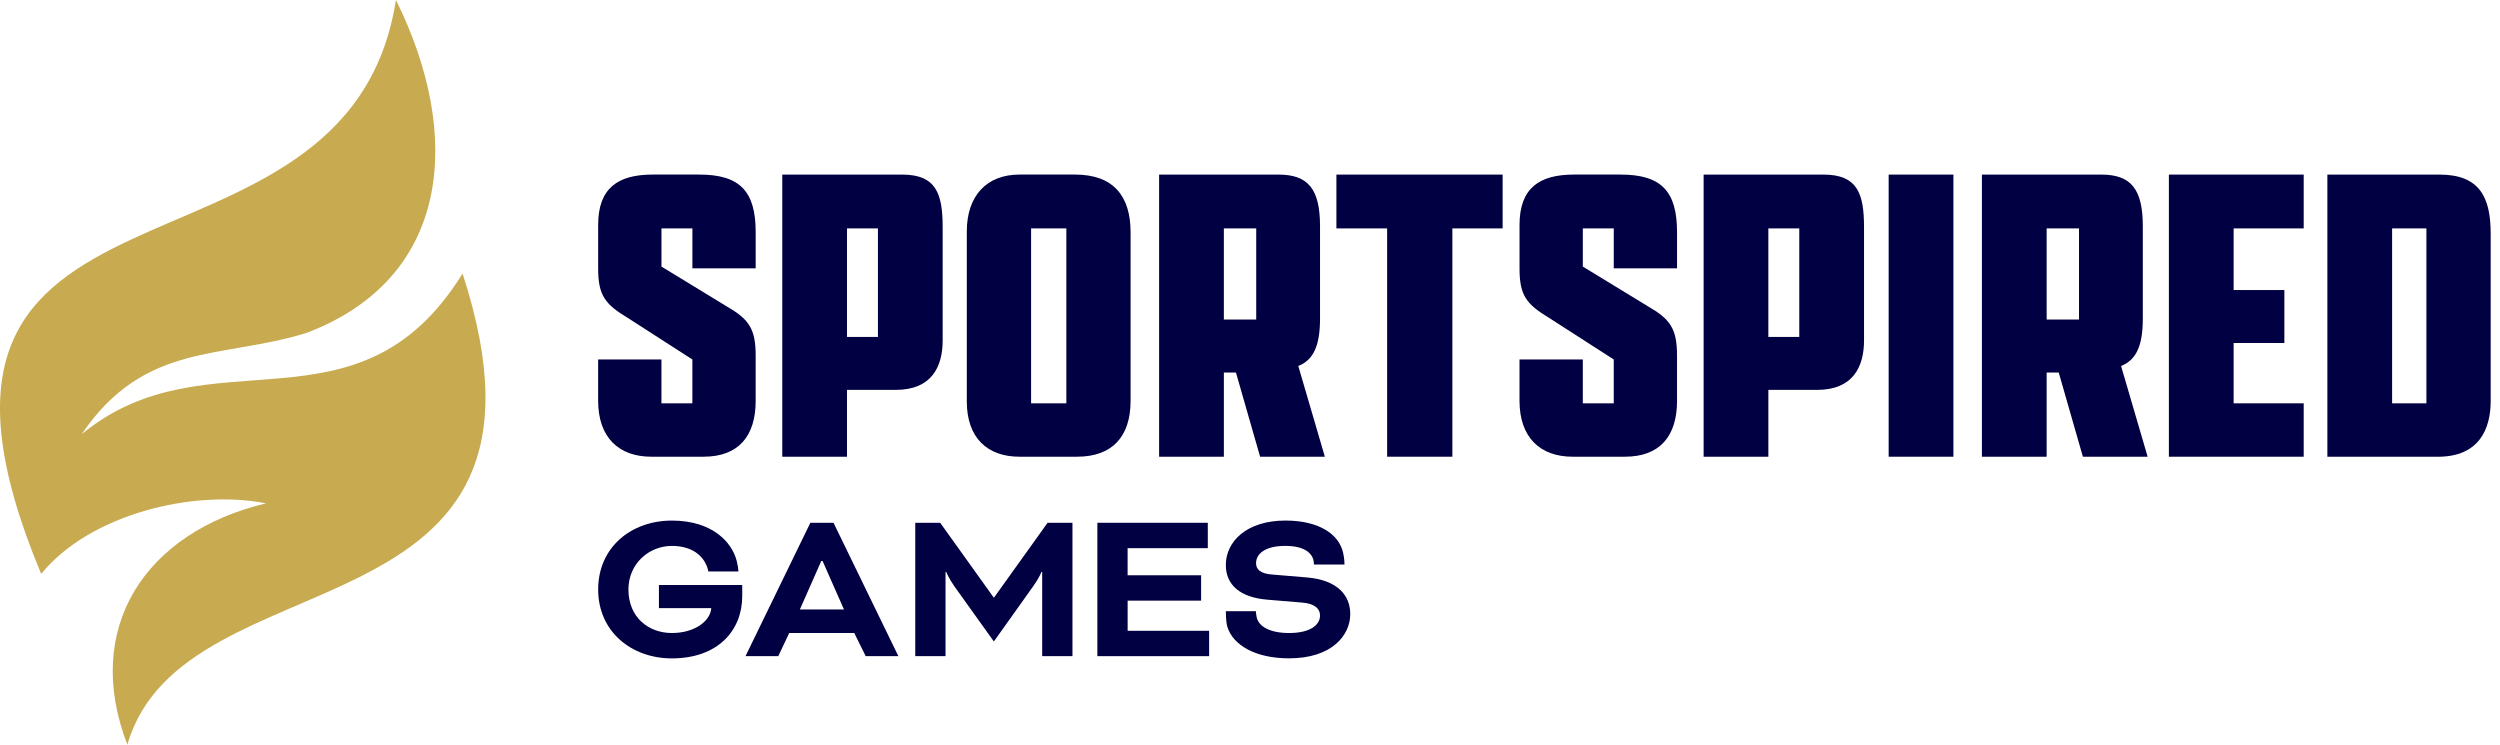 <svg width="188" height="56" viewBox="0 0 188 56" fill="none" xmlns="http://www.w3.org/2000/svg">
<path d="M56.827 30.134C56.827 32.778 55.556 34.345 52.903 34.345H48.978C46.544 34.345 44.98 32.909 44.98 30.134V27.033H49.74V30.33H52.066V27.033L47.198 23.9C45.526 22.889 44.982 22.236 44.982 20.211V16.914C44.982 14.139 46.471 13.127 49.088 13.127H52.576C55.664 13.127 56.827 14.401 56.827 17.469V20.178H52.068V17.175H49.742V20.047L54.61 23.017C56.317 23.995 56.826 24.715 56.826 26.738V30.132L56.827 30.134Z" fill="#000042"/>
<path d="M58.825 13.129H67.836C70.379 13.129 70.888 14.532 70.888 17.079V25.598C70.888 27.589 70.052 29.319 67.364 29.319H63.694V34.346H58.827V13.131L58.825 13.129ZM66.02 25.335V17.175H63.694V25.335H66.02Z" fill="#000042"/>
<path d="M72.704 30.199V17.403C72.704 14.727 74.193 13.127 76.664 13.127H80.842C83.712 13.127 85.02 14.727 85.02 17.469V30.134C85.02 32.843 83.64 34.345 80.987 34.345H76.664C74.266 34.345 72.704 32.941 72.704 30.199ZM80.19 30.33V17.176H77.538V30.33H80.19Z" fill="#000042"/>
<path d="M87.165 34.345V13.129H96.141C98.394 13.129 99.266 14.239 99.266 17.012V23.965C99.266 25.956 98.793 27.065 97.631 27.522L99.629 34.345H94.76L92.943 28.013H92.035V34.345H87.167H87.165ZM94.468 24.031V17.176H92.034V24.031H94.468Z" fill="#000042"/>
<path d="M104.313 17.176H100.498V13.129H112.997V17.176H109.218V34.345H104.313V17.176Z" fill="#000042"/>
<path d="M126.114 30.134C126.114 32.778 124.843 34.345 122.189 34.345H118.264C115.83 34.345 114.267 32.909 114.267 30.134V27.033H119.027V30.33H121.353V27.033L116.485 23.9C114.813 22.889 114.269 22.236 114.269 20.211V16.914C114.269 14.139 115.758 13.127 118.374 13.127H121.863C124.951 13.127 126.114 14.401 126.114 17.469V20.178H121.354V17.175H119.028V20.047L123.896 23.017C125.604 23.995 126.112 24.715 126.112 26.738V30.132L126.114 30.134Z" fill="#000042"/>
<path d="M128.112 13.129H137.123C139.666 13.129 140.175 14.532 140.175 17.079V25.598C140.175 27.589 139.338 29.319 136.651 29.319H132.981V34.346H128.113V13.131L128.112 13.129ZM135.306 25.335V17.175H132.98V25.335H135.306Z" fill="#000042"/>
<path d="M142.027 13.129H146.897V34.345H142.027V13.129Z" fill="#000042"/>
<path d="M149.039 34.345V13.129H158.014C160.267 13.129 161.139 14.239 161.139 17.012V23.965C161.139 25.956 160.667 27.065 159.504 27.522L161.502 34.345H156.633L154.816 28.013H153.908V34.345H149.039ZM156.342 24.031V17.176H153.908V24.031H156.342Z" fill="#000042"/>
<path d="M163.1 13.129H173.238V17.176H167.969V21.811H171.784V25.794H167.969V30.33H173.238V34.345H163.1V13.129Z" fill="#000042"/>
<path d="M175.018 13.129H183.447C186.462 13.129 187.299 14.827 187.299 17.568V30.168C187.299 32.256 186.427 34.346 183.339 34.346H175.018V13.131V13.129ZM182.466 30.33V17.176H179.887V30.33H182.466Z" fill="#000042"/>
<path d="M34.785 20.569C26.92 33.298 15.63 24.815 6.14 32.657C10.867 25.661 16.736 27.013 23.056 25.033C33.95 20.899 34.813 10.146 29.775 0C26.082 23.569 -10.745 10.082 3.097 43.158C6.729 38.683 14.523 36.771 20.005 37.851C10.918 40.015 6.18 47.221 9.578 56C13.821 41.3 43.944 48.657 34.784 20.57L34.785 20.569Z" fill="#C8AA50"/>
<path d="M67.403 49.025L62.68 39.313H60.939L56.216 49.025L56.063 49.341H58.526L59.349 47.603H64.24L64.931 48.999L64.993 49.124L65.102 49.341H67.557L67.404 49.025H67.403ZM60.152 45.833H60.15L61.758 42.189H61.859L63.467 45.833H60.152Z" fill="#000042"/>
<path d="M84.798 45.168H90.086H90.323V44.933V43.496V43.261H90.086H84.796V41.222H90.59H90.826V40.988V39.551V39.313H82.522V39.515V41.222V47.435V49.144V49.343H82.721H90.691H90.926V49.108V47.671V47.435H84.798V45.168Z" fill="#000042"/>
<path d="M78.777 39.313L78.371 39.883L74.757 44.93H74.723L70.925 39.625L70.702 39.313H68.828V49.341H71.104V43.007H71.155C71.155 43.007 71.356 43.508 71.758 44.076L74.738 48.239L77.703 44.076C78.12 43.508 78.321 43.007 78.321 43.007H78.372V49.341H80.649V39.313H78.781H78.777Z" fill="#000042"/>
<path d="M98.273 43.423L95.678 43.206C94.758 43.139 94.456 42.805 94.456 42.354C94.456 41.619 95.175 41.051 96.651 41.051C98.013 41.051 98.597 41.537 98.761 42.071C98.785 42.17 98.805 42.308 98.809 42.454H101.106C101.106 42.351 101.104 42.028 101.001 41.565C100.704 40.219 99.252 39.146 96.669 39.146C93.705 39.146 92.182 40.752 92.182 42.49C92.182 43.995 93.27 44.93 95.313 45.097L97.925 45.314C98.93 45.398 99.266 45.816 99.266 46.284C99.266 47.003 98.528 47.603 96.937 47.603C95.469 47.603 94.66 47.097 94.507 46.44C94.455 46.211 94.441 46 94.441 45.963H92.183C92.183 46.06 92.186 46.779 92.301 47.148C92.714 48.475 94.347 49.507 96.935 49.507C100.183 49.507 101.539 47.752 101.539 46.18C101.539 44.794 100.617 43.623 98.273 43.423Z" fill="#000042"/>
<path d="M55.814 43.992H49.551V45.731H53.488C53.42 46.7 52.25 47.603 50.524 47.603C48.798 47.603 47.258 46.45 47.258 44.328C47.258 42.406 48.781 41.053 50.524 41.053C52.087 41.053 52.851 41.826 53.148 42.559C53.225 42.749 53.269 42.974 53.269 42.974H55.534C55.517 42.758 55.482 42.513 55.407 42.209C55.059 40.787 53.583 39.148 50.525 39.148C47.468 39.148 44.982 41.153 44.982 44.33C44.982 47.506 47.495 49.511 50.525 49.511C53.991 49.511 55.816 47.404 55.816 44.831V44.827L55.814 43.992Z" fill="#000042"/>
</svg>
